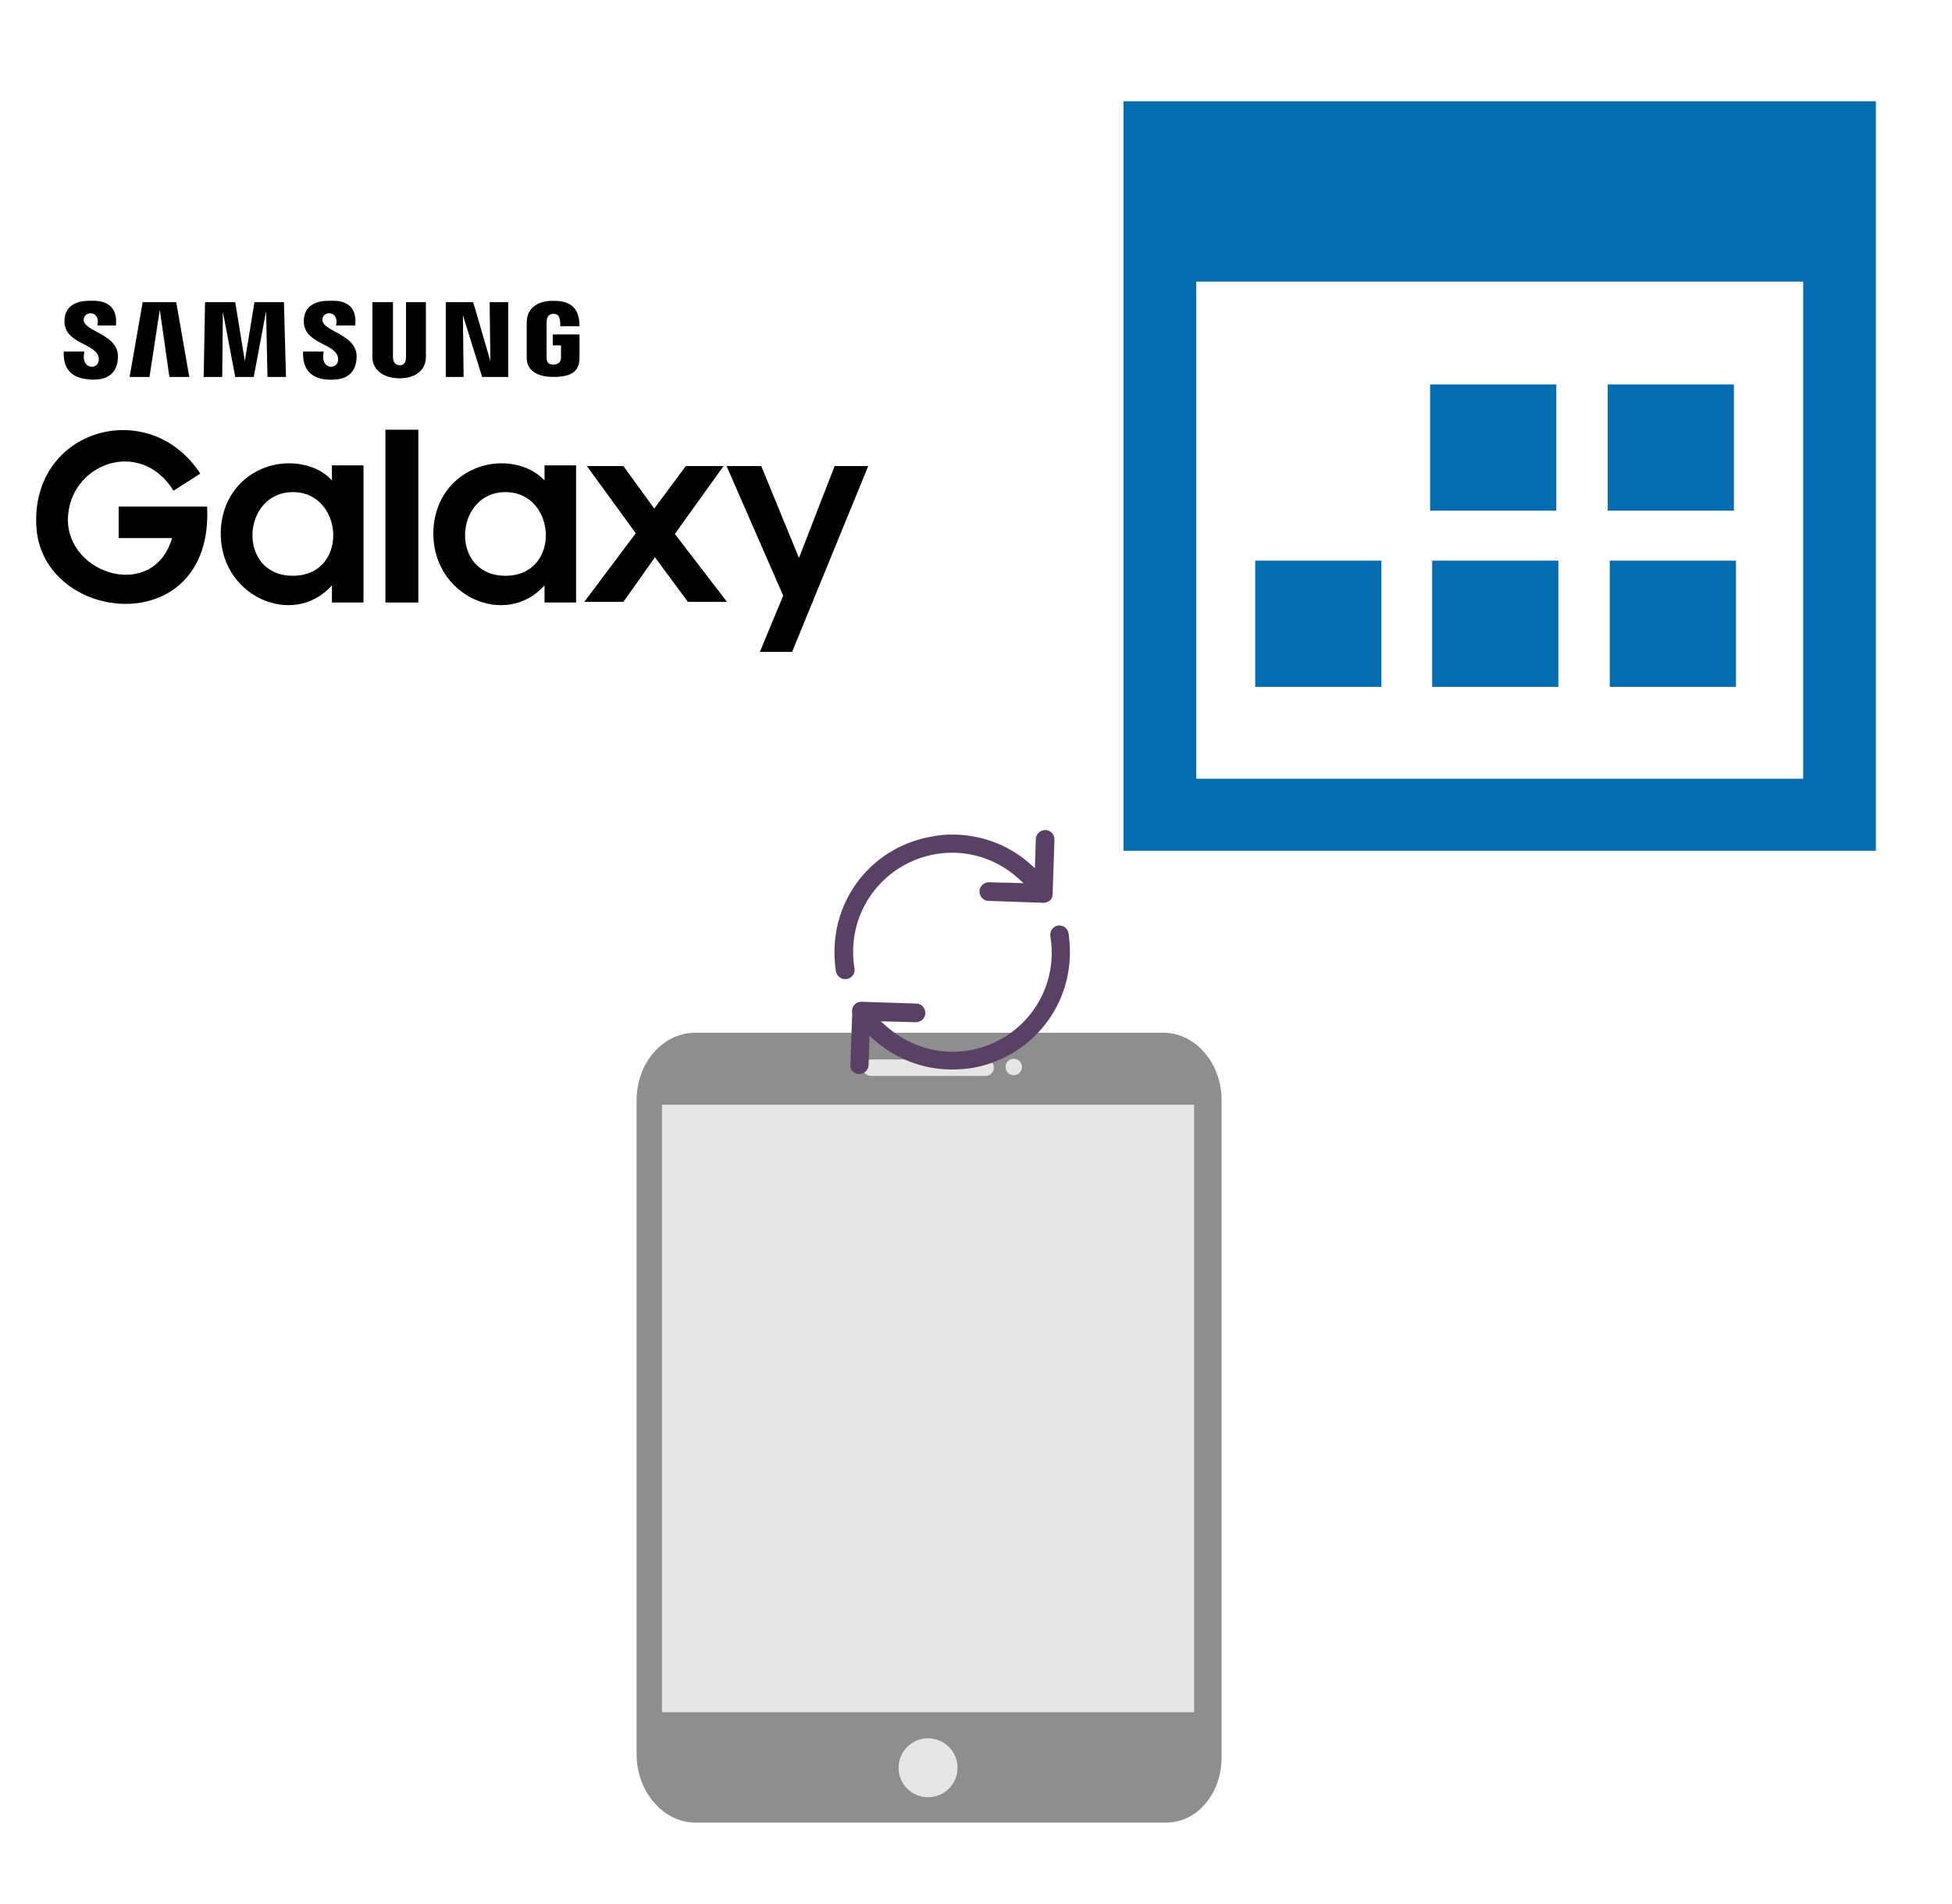 ﻿<?xml version="1.0" encoding="utf-8"?>
<!DOCTYPE svg PUBLIC "-//W3C//DTD SVG 1.1//EN" "http://www.w3.org/Graphics/SVG/1.1/DTD/svg11.dtd">
<svg width="1025" height="1000" xmlns="http://www.w3.org/2000/svg" xmlns:xlink="http://www.w3.org/1999/xlink" xmlns:xml="http://www.w3.org/XML/1998/namespace" version="1.1">
  <svg x="0" y="0" width="475" height="500" viewBox="0, 0, 131.9, 125.7" xml:space="preserve" id="Layer_1" enable-background="new 0 0 131.9 125.7" xmlns="http://www.w3.org/2000/svg" xmlns:xlink="http://www.w3.org/1999/xlink" xmlns:xml="http://www.w3.org/XML/1998/namespace" version="1.1">
    <g>
      <path d="M29.2 62.5 L25.3 65 C20.5 57.2 10.1 61 9.9 69.1 C9.8 77.3 22.4 81.1 25.1 71.9 L17.3 71.9 L17.3 67.3 L30.2 67.3 C31.2 87 6.1 84.5 5.3 70.2 C4.5 55.9 21.8 51.1 29.2 62.5 z" id="path2997" />
      <path d="M42.1 61 C37.5 61 32.6 64.3 32.2 70.6 C31.7 80.3 42.7 85.2 48.4 78.8 L48.4 81.3 L53 81.3 L53 61.3 L48.4 61.3 L48.4 63.5 C46.9 61.8 44.5 61 42.1 61 z M42.7 65.2 C50.2 65.2 50.9 77.4 42.7 77.4 C34.5 77.4 35.2 65.2 42.7 65.2 z" id="path3792" />
      <path d="M56.2 56.1 L56.2 81.3 L61 81.3 L61 56.1 L56.2 56.1 z" id="path3796" />
      <path d="M73.1 61 C68.5 61 63.6 64.3 63.2 70.6 C62.7 80.3 73.7 85.2 79.4 78.8 L79.4 81.3 L84 81.3 L84 61.3 L79.4 61.3 L79.4 63.5 C77.8 61.8 75.5 61 73.1 61 z M73.7 65.2 C81.2 65.2 81.9 77.4 73.7 77.4 C65.5 77.4 66.2 65.2 73.7 65.2 z" id="path3792-7" />
      <path d="M85.5 61.3 L92.7 71.2 L85.2 81.2 L90.9 81.2 L95.5 74.7 L100.3 81.2 L106 81.2 L98.4 71.3 L105.5 61.4 L100 61.4 L95.4 67.6 L90.9 61.4 L85.5 61.4 z" id="path3819" />
      <path d="M105.9 61.3 L114.2 80.3 L110.8 88.5 L115.5 88.5 L126.6 61.4 L121.7 61.4 L116.5 74.8 L111 61.4 L105.9 61.4 z" id="path3821" />
      <path d="M9.3 44.7 L12.3 44.7 C11.7 47.5 14.5 47.4 14.4 45.8 C14.4 43.5 9.4 43.7 9.4 40.3 C9.4 37.2 12.6 37.3 13.1 37.3 C13.6 37.3 17.3 36.9 16.9 40.9 L14.2 40.9 C14.7 38.7 12.3 38.7 12.2 40 C12.1 41.8 17.3 42.1 17.2 45.5 C17.1 48.9 14.2 48.8 13.4 48.8 C12.6 48.7 9.1 48.8 9.3 44.7 z" id="path3869" />
      <path d="M44.2 44.7 L47.2 44.7 C46.6 47.5 49.4 47.4 49.3 45.8 C49.3 43.5 44.3 43.7 44.3 40.3 C44.3 37.2 47.5 37.3 48 37.3 C48.6 37.3 52.2 36.9 51.8 40.9 L49 40.9 C49.5 38.7 47.1 38.7 47 40 C46.9 41.8 52.1 42.1 52 45.5 C51.9 48.9 49 48.8 48.2 48.8 C47.4 48.8 44 48.8 44.2 44.7 L44.2 44.7 z" id="path3869-4" />
      <path d="M20.8 37.5 L18.9 48.4 L21.8 48.4 L23.3 38.6 L24.7 48.4 L27.6 48.4 L25.7 37.5 L20.8 37.5 z" id="path3889" />
      <path d="M29.9 37.5 L29.7 48.4 L32.4 48.4 L32.5 38.9 L34.3 48.4 L37 48.4 L38.8 38.8 L39 48.4 L41.7 48.4 L41.4 37.5 L37.1 37.5 L35.7 46.1 L34.3 37.5 L29.9 37.5 z" id="path3891" />
      <path d="M54.3 37.5 L54.3 45.5 C54.3 47.3 55.8 48.6 58.3 48.6 C60.7 48.6 62.1 47.3 62.1 45.5 L62.1 37.5 L59.2 37.5 L59.2 45.5 C59.2 46.4 58.8 46.7 58.3 46.7 C57.8 46.7 57.3 46.4 57.3 45.5 L57.3 37.5 L54.3 37.5 z" id="path3903" />
      <path d="M65 37.5 L65 48.4 L67.6 48.4 L67.5 39.4 L70.3 48.4 L74.1 48.4 L74.1 37.5 L71.4 37.5 L71.5 46.1 L69 37.5 L65 37.5 z" id="path3905" />
      <path d="M84.5 45.6 L84.5 42.2 L80.6 42.2 L80.6 43.8 L81.8 43.8 L81.8 45.6 C81.8 46.2 81.4 46.6 80.7 46.6 C80 46.6 79.7 46.3 79.7 45.6 L79.7 40.5 C79.7 39.8 79.9 39.2 80.7 39.2 C81.5 39.2 81.7 39.7 81.7 41 C82.6 41 83.6 41 84.5 41 C84.5 37.6 82.3 37.3 80.6 37.3 C78.9 37.3 76.8 38 76.8 40.5 L76.8 45.6 C76.8 47.3 78.1 48.4 80.7 48.4 C83.3 48.4 84.5 47.6 84.5 45.6 z" id="path3909" />
    </g>
  </svg>
  <svg x="550" y="0" width="475" height="500" viewBox="0, 0, 131.9, 125.7" xml:space="preserve" id="Layer_1#1" enable-background="new 0 0 131.9 125.7" xmlns="http://www.w3.org/2000/svg" xmlns:xlink="http://www.w3.org/1999/xlink" xmlns:xml="http://www.w3.org/XML/1998/namespace" version="1.1">
    <path d="M11.1 8.2 C47.7 8.2 84.2 8.2 120.8 8.2 C120.8 44.6 120.8 80.9 120.8 117.5 C84.4 117.5 47.8 117.5 11.1 117.5 C11.1 81.2 11.1 44.7 11.1 8.2 z M110.2 107 C110.2 82.7 110.2 58.5 110.2 34.5 C80.5 34.5 51 34.5 21.7 34.5 C21.7 58.8 21.7 82.9 21.7 107 C51.3 107 80.7 107 110.2 107 z M55.8 49.5 L74.2 49.5 L74.2 67.9 L55.8 67.9 L55.8 49.5 z M81.7 49.5 L100.1 49.5 L100.1 67.9 L81.7 67.9 L81.7 49.5 z M30.3 75.2 L48.7 75.2 L48.7 93.6 L30.3 93.6 L30.3 75.2 z M56.1 75.2 L74.5 75.2 L74.5 93.6 L56.1 93.6 L56.1 75.2 z M82 75.2 L100.4 75.2 L100.4 93.6 L82 93.6 L82 75.2 z" style="fill:#046DB2;" />
  </svg>
  <svg x="250" y="500" width="475" height="500" viewBox="0, 0, 131.9, 125.7" xml:space="preserve" id="e6f81958-2d5b-412e-a3cb-33bdb9bdd74f" enable-background="new 0 0 131.9 125.7" xmlns="http://www.w3.org/2000/svg" xmlns:xlink="http://www.w3.org/1999/xlink" xmlns:xml="http://www.w3.org/XML/1998/namespace" version="1.1">
    <style type="text/css">
	.st0{fill:#E5E5E5;}
	.st1{fill:#8E8E8E;}
</style>
    <g>
      <g>
        <path d="M106.6 111 L106.6 14.8 C106.6 10.6 103.8 7.2 100.2 7.2 L100.2 7.2 L32 7.2 C28.3 7.2 25.2 10.8 25.2 15.2 L25.2 15.2 L25.2 110.5 C25.2 114.9 28.2 118.5 31.9 118.5 L31.9 118.5 L38.5 118.5 L38.5 118.5 L100.1 118.5 C103.8 118.6 106.6 115.3 106.6 111 L106.6 111 z" class="st0" style="fill:#E5E5E5;" />
        <path d="M100.2 5.2 L32 5.2 C27.2 5.2 23.4 9.6 23.4 15.1 L23.4 110.4 C23.4 115.9 27.3 120.4 32 120.4 L36.8 120.4 L36.8 120.4 L100.4 120.4 C100.4 120.4 100.5 120.4 100.6 120.4 C102.5 120.4 104.5 119.6 105.9 118.1 C107.7 116.3 108.7 113.7 108.7 110.9 L108.7 14.8 C108.6 9.5 104.8 5.2 100.2 5.2 z M27.1 104.3 L27.1 15.7 L104.7 15.7 L104.7 104.3 C104.8 104.3 27.1 104.3 27.1 104.3 z" class="st1" style="fill:#8E8E8E;" />
      </g>
      <circle cx="65.9" cy="112.4" r="4.3" class="st0" style="fill:#E5E5E5;" />
      <g>
        <path d="M74.3 11.5 L57.6 11.5 C56.9 11.5 56.4 11 56.4 10.3 L56.4 10.3 C56.4 9.6 56.9 9.1 57.6 9.1 L74.3 9.1 C75 9.1 75.5 9.6 75.5 10.3 L75.5 10.3 C75.5 10.9 75 11.5 74.3 11.5 z" class="st0" style="fill:#E5E5E5;" />
        <circle cx="78.4" cy="10.2" r="1.2" class="st0" style="fill:#E5E5E5;" />
      </g>
    </g>
  </svg>
  <svg x="350" y="350" width="300" height="300" viewBox="0, 0, 68, 125.7" xml:space="preserve" id="Layer_1#2" enable-background="new 0 0 68 125.7" xmlns="http://www.w3.org/2000/svg" xmlns:xlink="http://www.w3.org/1999/xlink" xmlns:xml="http://www.w3.org/XML/1998/namespace" version="1.1">
    <style type="text/css">
	.st0{fill-rule:evenodd;clip-rule:evenodd;}
	.st1{fill-rule:evenodd;clip-rule:evenodd;fill:#3FBDCF;}
	.st2{fill-rule:evenodd;clip-rule:evenodd;fill:#FFFFFF;}
	.st3{fill:#FFA000;}
	.st4{fill:#FFCA28;}
	.st5{fill:#F7F7F7;}
	.st6{fill:#594165;}
	.st7{fill:#FFFFFF;}
	.st8{opacity:0.9;fill:#FFFFFF;}
	.st9{fill:#4885ED;}
	.st10{fill:#F7F7F7;stroke:#594165;stroke-width:4;stroke-miterlimit:10;}
	.st11{fill:#E0412F;}
	.st12{fill-rule:evenodd;clip-rule:evenodd;fill:#606161;}
	.st13{fill:none;stroke:#58ABF4;stroke-width:0.25;stroke-miterlimit:10;}
	.st14{fill:#036EB1;}
	.st15{fill:#A4C639;}
	.st16{fill:none;stroke:#E0412F;stroke-miterlimit:10;}
	.st17{fill:#046DB2;}
	.st18{fill-rule:evenodd;clip-rule:evenodd;fill:#528FF5;}
	.st19{fill-rule:evenodd;clip-rule:evenodd;fill:#417BE6;}
	.st20{fill-rule:evenodd;clip-rule:evenodd;fill:#4881E8;}
	.st21{fill-rule:evenodd;clip-rule:evenodd;fill:#FBC013;}
	.st22{fill:#E5E5E5;}
	.st23{fill:#DF871E;}
	.st24{fill:#B6B6B6;}
	.st25{fill:#8C5BA4;}
	.st26{fill:#8DC652;}
	.st27{fill:#497FC1;}
	.st28{fill:#919191;}
	.st29{fill-rule:evenodd;clip-rule:evenodd;fill:#8E8E8E;}
	.st30{fill:#8E8E8E;}
	.st31{fill:#EB3D01;}
	.st32{fill:#F57F20;}
	.st33{fill:#ED7E01;}
	.st34{fill-rule:evenodd;clip-rule:evenodd;fill:#046DB2;}
	.st35{fill:#E0E2E2;}
	.st36{fill:#47D86F;}
	.st37{fill:#4FC9F8;}
	.st38{fill:#FF9327;}
	.st39{fill:#C9C8C4;}
	.st40{fill:#9A9A9A;}
	.st41{fill:#F2F2F2;}
	.st42{fill:#F14336;}
	.st43{fill:#D32E2A;}
	.st44{fill:#FBBB00;}
	.st45{fill:#518EF8;}
	.st46{fill:#28B446;}
	.st47{fill:#A3C53A;}
	.st48{fill:#D6D8D7;}
	.st49{fill:#3A5BBC;}
	.st50{fill:url(#sync_43_);}
	.st51{fill:url(#sync_44_);}
	.st52{fill:url(#sync_45_);}
	.st53{fill:url(#sync_46_);}
	.st54{fill:#FFE168;}
	.st55{fill:#006699;}
	.st56{fill:#F4AE01;}
	.st57{fill:#DD191F;}
	.st58{fill:#323232;}
	.st59{fill:#CDCCCA;}
	.st60{fill:#5199F0;}
	.st61{fill:#791BCC;}
	.st62{fill:#C71D2E;}
	.st63{fill:#32DAC4;}
	.st64{fill:#3C5A99;}
	.st65{fill:#FCB714;}
	.st66{fill:#F06415;}
	.st67{fill:#BDCF31;}
	.st68{fill:#00A1E0;}
	.st69{fill:#00A1E3;}
	.st70{fill:#7AAD3E;}
	.st71{fill:#A50034;}
	.st72{fill:#6B6B6B;}
	.st73{fill:#005DAA;}
	.st74{fill:#EB0028;}
	.st75{fill:#888B8D;}
	.st76{fill:#0C4DA2;}
	.st77{fill:#00BFFF;}
	.st78{fill-rule:evenodd;clip-rule:evenodd;fill:#E81123;}
	.st79{fill:#FF6700;}
	.st80{fill:#00BFFE;}
	.st81{fill:#C4C4C4;}
	.st82{fill:url(#sync_47_);}
	.st83{fill:url(#sync_48_);}
	.st84{fill:url(#sync_49_);}
	.st85{fill:url(#sync_50_);}
	.st86{fill:#E5E5E5;stroke:#8E8E8E;stroke-width:2;stroke-miterlimit:10;}
	.st87{fill-rule:evenodd;clip-rule:evenodd;fill:#594165;}
	.st88{fill-rule:evenodd;clip-rule:evenodd;fill:#D4D4D4;}
	.st89{fill-rule:evenodd;clip-rule:evenodd;fill:#3669D6;}
	.st90{fill-rule:evenodd;clip-rule:evenodd;fill:#3A81F4;}
	.st91{fill-rule:evenodd;clip-rule:evenodd;fill:#FAFAFA;}
	.st92{fill-rule:evenodd;clip-rule:evenodd;fill:#E0E0E0;}
	.st93{fill:url(#sync_59_);}
	.st94{opacity:0.2;fill:#56C7DA;enable-background:new    ;}
	.st95{fill:url(#sync_60_);}
	.st96{fill:url(#sync_61_);}
	.st97{fill:url(#sync_62_);}
	.st98{fill:url(#sync_63_);}
	.st99{fill:url(#sync_64_);}
	.st100{fill:#FCFCFC;enable-background:new    ;}
	.st101{enable-background:new    ;}
	.st102{fill:#5A5A5A;}
	.st103{fill:#D8D8D8;enable-background:new    ;}
	.st104{fill:#E9574E;}
	.st105{fill:none;stroke:#D8D8D8;stroke-width:0.75;stroke-miterlimit:10;enable-background:new    ;}
	.st106{fill:#E9574E;stroke:#E9574E;stroke-width:0.75;stroke-miterlimit:10;enable-background:new    ;}
	.st107{fill:#E0E0E0;}
	.st108{fill:#537ABD;}
	.st109{fill:#2EB672;}
	.st110{fill:#FED14B;}
	.st111{fill:#28CD7E;}
	.st112{fill:#CECECE;}
	.st113{fill-rule:evenodd;clip-rule:evenodd;fill:#FF9D17;}
</style>
    <g>
      <path d="M56.1 50 L56.1 50 L56.5 38.1 C56.5 37.6 56.3 37 55.9 36.6 C55.5 36.2 55 36 54.5 36 C53.4 36 52.4 36.9 52.4 38 L52.2 44.4 L51.4 43.7 C46.6 39.3 40.4 37 34 37 C34 37 34 37 34 37 C32.6 37 31.2 37.1 29.8 37.4 C17.2 39.4 8.1 50.1 8.1 62.8 C8.1 64.2 8.2 65.6 8.4 67.1 C8.6 68.2 9.7 69 10.8 68.8 C11.9 68.6 12.7 67.6 12.5 66.4 C12.3 65.2 12.2 64 12.2 62.8 C12.2 52.1 19.9 43.1 30.4 41.3 C31.6 41.1 32.8 41 34 41 C34 41 34 41 34 41 C39.5 41 44.7 43.1 48.7 46.8 L49.7 47.7 L42.1 47.5 C41 47.5 40 48.4 40 49.5 C40 50 40.2 50.6 40.6 51 C41 51.4 41.5 51.6 42 51.6 L53.5 52 C54.1 52.1 54.7 52 55.2 51.7 C55.8 51.4 56.1 50.8 56.1 50 z" class="st6" style="fill:#594165;" />
      <path d="M12.1 89.1 C12.5 89.5 13 89.7 13.5 89.7 C14 89.7 14.6 89.5 15 89.1 C15.4 88.7 15.6 88.2 15.6 87.7 L15.8 81.3 L16.6 82 C21.4 86.3 27.5 88.7 33.9 88.7 C35.3 88.7 36.7 88.6 38.2 88.4 C50.8 86.3 59.9 75.6 59.9 62.9 C59.9 61.5 59.8 60.1 59.6 58.7 C59.5 58.2 59.2 57.7 58.8 57.4 C58.4 57.1 57.8 57 57.3 57 C56.2 57.2 55.4 58.2 55.6 59.4 C55.8 60.6 55.9 61.8 55.9 63 C55.9 73.7 48.2 82.7 37.7 84.5 C36.5 84.7 35.3 84.8 34.1 84.8 C34.1 84.8 34.1 84.8 34.1 84.8 C28.6 84.8 23.4 82.7 19.3 79 L18.3 78.1 L26 78.3 C27.1 78.3 28.1 77.4 28.1 76.3 C28.1 75.8 27.9 75.2 27.5 74.8 C27.1 74.4 26.6 74.2 26.1 74.2 L14.1 73.8 L14.1 73.8 C14.1 73.8 14.1 73.8 14.1 73.8 C13.6 73.8 13.2 73.9 12.9 74.1 C12.2 74.6 11.8 75.4 12 76.3 L12 76.4 L11.6 87.8 C11.5 88.1 11.7 88.7 12.1 89.1 z" class="st6" style="fill:#594165;" />
    </g>
  </svg>
</svg>